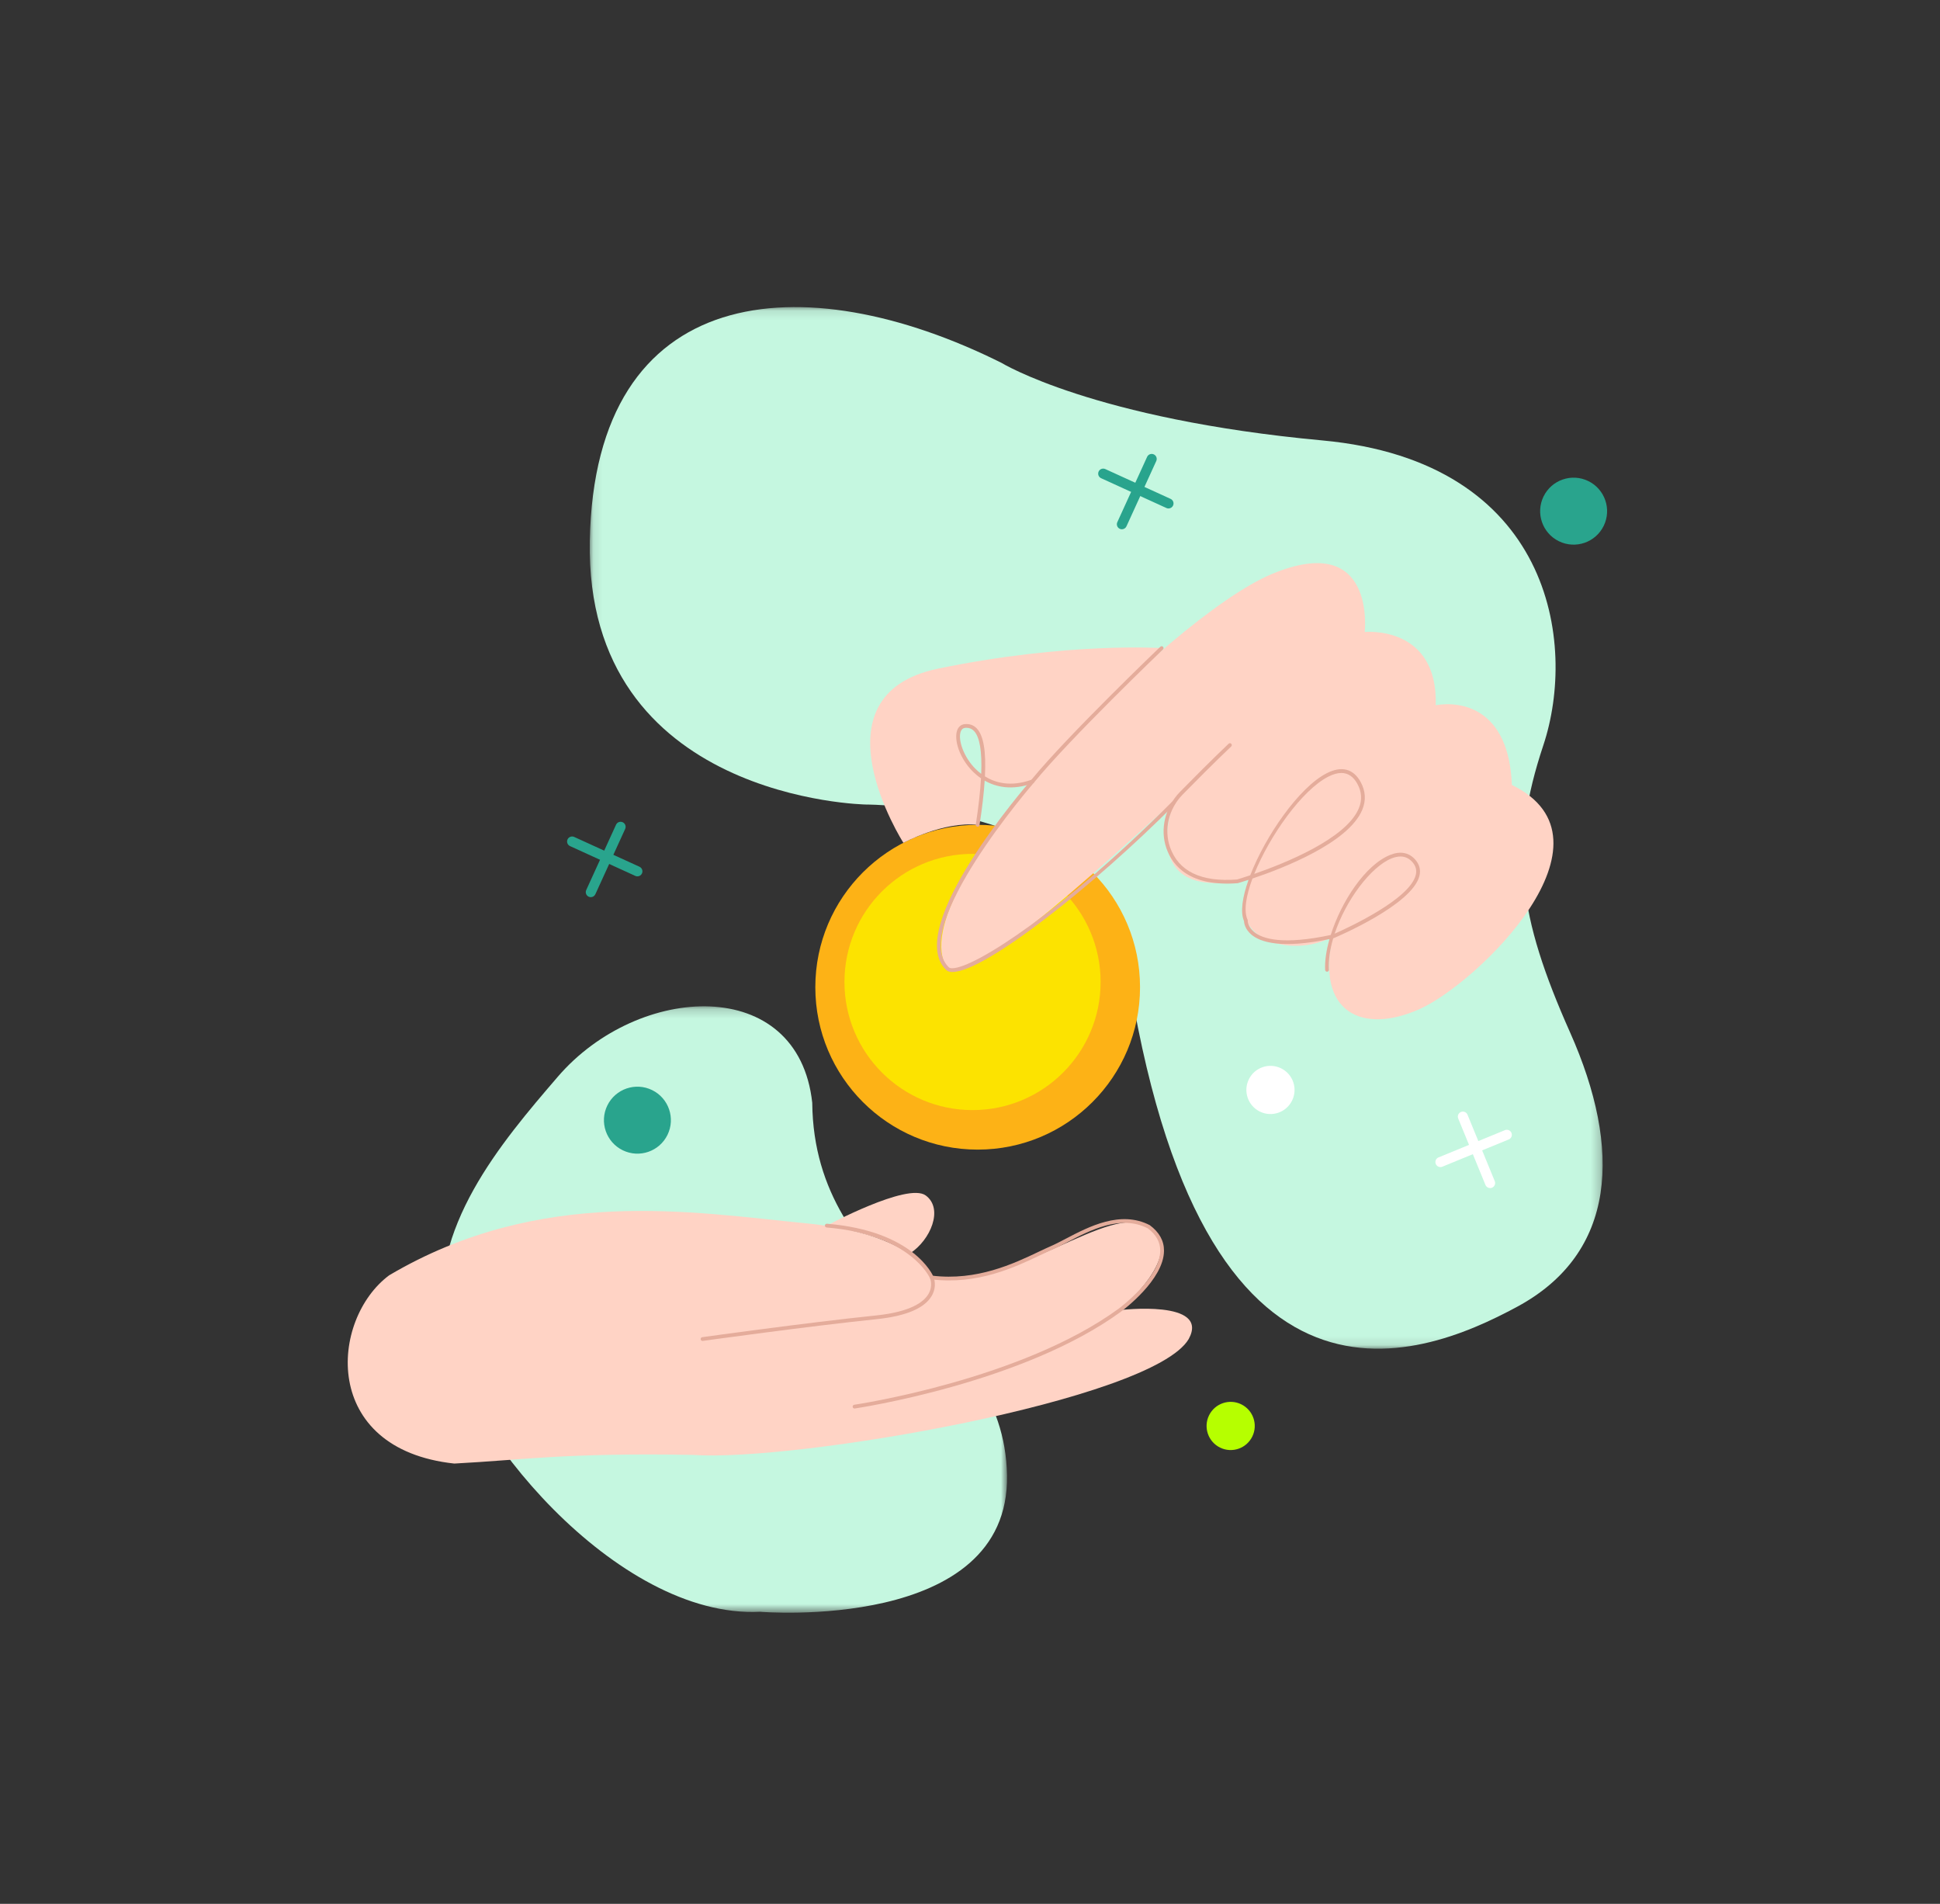 <?xml version="1.0" encoding="UTF-8"?>
<svg width="212px" height="208px" viewBox="0 0 212 208" version="1.1" xmlns="http://www.w3.org/2000/svg" xmlns:xlink="http://www.w3.org/1999/xlink">
    <rect x="0" y="0" width="212" height="208" fill="#333333" stroke="none"/>
    <title>elements/illustration/bank/prestamo</title>
    <defs>
        <polygon id="path-1" points="0.353 0.18 62.165 0.18 62.165 66.429 0.353 66.429"></polygon>
        <polygon id="path-3" points="0.093 0.1 110.783 0.1 110.783 113.899 0.093 113.899"></polygon>
    </defs>
    <g id="elements/illustration/bank/prestamo" stroke="none" stroke-width="1" fill="none" fill-rule="evenodd">
        <g id="bank/prestamo" transform="translate(38, 33)">
            <g id="Group-3" transform="translate(9.882, 76.76)">
                <mask id="mask-2" fill="white">
                    <use xlink:href="#path-1"></use>
                </mask>
                <g id="Clip-2"></g>
                <path d="M35.18,66.328 C35.18,66.328 62.471,68.618 62.162,51.416 C61.854,34.215 41.068,30.604 40.879,10.722 C39.355,-3.311 21.888,-2.369 13.076,7.872 C6.845,15.115 -1.089,24.429 0.578,35.246 C2.245,46.062 19.428,67.112 35.18,66.328" id="Fill-1" fill="#C5F7E0" mask="url(#mask-2)"></path>
            </g>
            <g id="Group-6" transform="translate(26.352, 0.449)">
                <mask id="mask-4" fill="white">
                    <use xlink:href="#path-3"></use>
                </mask>
                <g id="Clip-5"></g>
                <path d="M45.091,6.195 C45.091,6.195 55.132,12.355 80.176,14.671 C105.22,16.987 108.019,36.824 104.296,47.988 C100.574,59.152 101.532,66.564 107.225,79.346 C112.918,92.127 112.321,103.431 101.466,109.302 C90.61,115.173 65.952,124.849 58.399,69.151 C54.084,54.404 30.316,54.448 30.316,54.448 C30.316,54.448 -0.43,53.995 0.1,25.648 C0.629,-2.699 23.375,-4.631 45.091,6.195" id="Fill-4" fill="#C5F7E0" mask="url(#mask-4)"></path>
            </g>
            <path d="M86.581,74.855 C86.581,84.654 78.638,92.597 68.839,92.597 C59.04,92.597 51.097,84.654 51.097,74.855 C51.097,65.057 59.04,57.113 68.839,57.113 C78.638,57.113 86.581,65.057 86.581,74.855" id="Fill-7" fill="#FDB216"></path>
            <path d="M82.273,74.282 C82.273,82.013 76.006,88.279 68.276,88.279 C60.546,88.279 54.28,82.013 54.28,74.282 C54.28,66.552 60.546,60.286 68.276,60.286 C76.006,60.286 82.273,66.552 82.273,74.282" id="Fill-9" fill="#FCE300"></path>
            <path d="M63.819,106.569 C63.819,106.569 62.237,101.823 49.976,100.636 C37.716,99.449 21.091,96.543 4.524,106.33 C-1.95,111.156 -2.99,125.314 11.643,126.896 C19.157,126.501 23.806,125.704 37.716,125.948 C48.79,126.739 87.943,120.015 91.899,113.292 C94.272,108.941 84.385,110.128 84.385,110.128 C84.385,110.128 91.899,103.8 87.549,101.031 C83.199,98.263 73.311,107.755 63.819,106.569" id="Fill-11" fill="#FFD3C5"></path>
            <path d="M55.381,120.881 C55.28,120.881 55.192,120.807 55.178,120.705 C55.162,120.592 55.239,120.487 55.352,120.471 C55.533,120.445 73.619,117.75 84.263,109.962 C84.308,109.929 88.777,106.611 88.788,103.639 C88.792,102.696 88.333,101.874 87.425,101.197 C84.45,99.668 81.097,101.422 78.649,102.702 C78.044,103.018 77.474,103.317 76.976,103.53 C76.59,103.695 76.15,103.905 75.662,104.137 C72.939,105.432 68.824,107.39 63.794,106.773 C63.681,106.759 63.601,106.657 63.615,106.544 C63.628,106.432 63.727,106.349 63.844,106.365 C68.756,106.966 72.805,105.04 75.486,103.765 C75.979,103.53 76.423,103.319 76.814,103.151 C77.297,102.944 77.861,102.65 78.458,102.337 C80.985,101.015 84.446,99.203 87.643,100.849 C88.69,101.627 89.204,102.561 89.2,103.642 C89.188,106.82 84.698,110.154 84.507,110.294 C73.779,118.144 55.593,120.852 55.411,120.879 C55.4,120.88 55.391,120.881 55.381,120.881" id="Fill-13" fill="#E4AC9B"></path>
            <path d="M52.349,100.9 C52.349,100.9 58.809,101.954 61.446,103.932 C63.687,102.482 65.137,99.054 63.16,97.604 C61.182,96.154 52.349,100.9 52.349,100.9" id="Fill-15" fill="#FFD3C5"></path>
            <path d="M111.135,36.045 C111.135,36.045 112.403,24.956 100.997,29.708 C89.591,34.46 60.127,64.559 65.512,72.796 C68.048,75.964 90.542,53.787 90.225,54.737 C89.908,55.687 86.423,65.826 98.779,62.975 C95.294,69.628 103.214,71.846 107.65,69.311 C105.749,77.549 110.819,80.083 117.155,77.231 C123.492,74.38 139.57,58.777 127.214,52.757 C126.897,44.361 121.669,43.569 118.898,44.044 C119.135,35.252 111.135,36.045 111.135,36.045" id="Fill-17" fill="#FFD3C5"></path>
            <path d="M108.579,51.449 C108.158,51.449 107.689,51.579 107.172,51.841 C104.274,53.308 100.725,58.35 99.063,62.475 C102.395,61.322 109.106,58.639 110.487,55.314 C110.869,54.394 110.815,53.513 110.322,52.619 C109.891,51.84 109.307,51.449 108.579,51.449 M115.039,60.573 C114.742,60.573 114.419,60.643 114.072,60.781 C111.829,61.679 109.073,65.321 107.849,69.004 C109.235,68.392 116.081,65.258 116.716,62.575 C116.836,62.071 116.721,61.623 116.364,61.207 C116.002,60.785 115.559,60.573 115.039,60.573 M107.016,73.161 C106.907,73.161 106.816,73.076 106.811,72.965 C106.759,71.986 106.935,70.82 107.285,69.596 C102.007,70.678 99.737,69.939 98.756,69.113 C98.027,68.5 97.948,67.81 97.94,67.614 C97.521,66.646 97.768,65.005 98.439,63.122 C97.772,63.339 97.337,63.465 97.251,63.49 C92.05,63.885 90.146,61.632 89.463,59.672 C88.738,57.593 89.318,55.179 90.941,53.522 C92.308,52.127 94.341,50.08 96.261,48.252 C96.343,48.174 96.474,48.177 96.552,48.259 C96.63,48.342 96.627,48.472 96.545,48.55 C94.629,50.374 92.6,52.418 91.234,53.811 C89.721,55.356 89.178,57.604 89.853,59.537 C90.776,62.188 93.245,63.385 97.179,63.086 C97.196,63.081 97.749,62.92 98.624,62.625 C100.287,58.325 103.972,53 106.987,51.474 C108.608,50.651 109.886,50.98 110.682,52.42 C111.232,53.416 111.294,54.443 110.867,55.472 C109.359,59.1 102.147,61.882 98.867,62.981 C98.161,64.88 97.895,66.535 98.332,67.482 L98.353,67.527 L98.351,67.577 C98.35,67.603 98.341,68.234 99.035,68.809 C99.966,69.581 102.178,70.262 107.419,69.15 C108.571,65.507 111.185,61.493 113.92,60.399 C115.037,59.951 115.991,60.138 116.677,60.939 C117.119,61.455 117.267,62.037 117.118,62.67 C116.364,65.851 108.082,69.353 107.729,69.501 C107.717,69.504 107.704,69.507 107.691,69.509 C107.344,70.693 107.165,71.867 107.221,72.944 C107.228,73.058 107.141,73.154 107.027,73.16 C107.023,73.161 107.019,73.161 107.016,73.161" id="Fill-19" fill="#E4AC9B"></path>
            <path d="M88.944,37.805 C88.944,37.805 78.641,37.133 64.53,40.045 C50.42,42.957 60.723,59.083 60.723,59.083 C60.723,59.083 65.085,56.711 68.839,57.113 C69.905,50.124 69.682,46.093 67.442,46.316 C65.202,46.54 68.114,54.828 74.833,52.364 C78.865,47.436 88.944,37.805 88.944,37.805" id="Fill-21" fill="#FFD3C5"></path>
            <path d="M67.615,46.513 C67.566,46.513 67.515,46.516 67.463,46.521 C67.23,46.545 67.072,46.681 66.982,46.937 C66.676,47.801 67.277,49.693 68.628,51.028 C68.793,51.191 68.992,51.368 69.225,51.543 C69.323,49.086 69.062,47.52 68.442,46.866 C68.217,46.63 67.946,46.513 67.615,46.513 M68.839,57.32 C68.829,57.32 68.819,57.319 68.808,57.318 C68.696,57.3 68.618,57.195 68.635,57.083 C68.933,55.133 69.122,53.448 69.202,52.032 C68.853,51.795 68.565,51.545 68.338,51.321 C66.808,49.808 66.241,47.796 66.594,46.8 C66.736,46.395 67.031,46.151 67.421,46.112 C67.951,46.06 68.393,46.217 68.741,46.583 C69.475,47.356 69.771,49.057 69.632,51.82 C70.742,52.508 72.433,53.007 74.71,52.19 C78.727,47.296 88.701,37.753 88.802,37.656 C88.883,37.578 89.014,37.581 89.093,37.663 C89.171,37.745 89.168,37.876 89.086,37.954 C88.985,38.05 78.97,47.633 74.993,52.495 L74.957,52.538 L74.904,52.558 C72.57,53.411 70.805,52.968 69.605,52.285 C69.516,53.657 69.329,55.271 69.043,57.145 C69.027,57.247 68.939,57.32 68.839,57.32" id="Fill-23" fill="#E4AC9B"></path>
            <path d="M38.77,113.498 C38.669,113.498 38.58,113.424 38.567,113.321 C38.551,113.208 38.629,113.104 38.742,113.089 C38.855,113.073 50.171,111.497 57.733,110.715 C61.567,110.318 62.964,109.221 63.46,108.372 C63.981,107.481 63.645,106.685 63.63,106.652 C63.609,106.601 61.515,101.863 52.332,101.105 C52.219,101.095 52.135,100.996 52.144,100.883 C52.153,100.77 52.249,100.687 52.367,100.694 C61.82,101.475 63.924,106.285 64.009,106.49 C64.025,106.526 64.444,107.495 63.821,108.57 C63.033,109.931 60.999,110.791 57.776,111.124 C50.22,111.906 38.912,113.481 38.799,113.496 C38.789,113.498 38.78,113.498 38.77,113.498" id="Fill-25" fill="#E4AC9B"></path>
            <path d="M66.066,73.193 C66.037,73.193 66.009,73.192 65.982,73.191 C65.7,73.179 65.489,73.09 65.354,72.928 C60.746,68.318 74.107,52.884 74.678,52.229 C74.753,52.143 74.884,52.134 74.968,52.209 C75.054,52.284 75.063,52.414 74.988,52.499 C74.851,52.657 61.307,68.296 65.658,72.651 C65.729,72.734 65.839,72.772 66,72.779 C66.019,72.78 66.038,72.78 66.058,72.78 C68.508,72.781 78.371,66.372 90.078,54.592 C90.159,54.512 90.289,54.51 90.37,54.591 C90.45,54.671 90.451,54.801 90.371,54.882 C81.71,63.596 69.67,73.192 66.066,73.193" id="Fill-27" fill="#E4AC9B"></path>
            <path d="M84.597,24.825 C84.521,24.825 84.444,24.809 84.37,24.775 C84.094,24.649 83.972,24.323 84.098,24.048 L87.355,16.912 C87.482,16.636 87.807,16.515 88.083,16.64 C88.36,16.766 88.48,17.092 88.355,17.367 L85.097,24.503 C85.005,24.705 84.806,24.825 84.597,24.825" id="Fill-29" fill="#29A48D"></path>
            <path d="M89.692,22.551 C89.615,22.551 89.538,22.535 89.464,22.502 L82.328,19.245 C82.052,19.118 81.93,18.792 82.056,18.517 C82.182,18.241 82.507,18.121 82.783,18.245 L89.92,21.503 C90.196,21.628 90.317,21.955 90.192,22.23 C90.099,22.432 89.9,22.551 89.692,22.551" id="Fill-31" fill="#29A48D"></path>
            <path d="M26.56,65.016 C26.484,65.016 26.407,65 26.333,64.967 C26.057,64.841 25.936,64.515 26.061,64.239 L29.319,57.103 C29.445,56.827 29.77,56.706 30.047,56.831 C30.323,56.957 30.444,57.283 30.319,57.559 L27.06,64.695 C26.968,64.897 26.769,65.016 26.56,65.016" id="Fill-33" fill="#29A48D"></path>
            <path d="M31.655,62.743 C31.578,62.743 31.502,62.727 31.427,62.694 L24.291,59.436 C24.015,59.31 23.893,58.983 24.019,58.708 C24.144,58.432 24.47,58.313 24.747,58.436 L31.883,61.694 C32.159,61.82 32.281,62.146 32.155,62.422 C32.063,62.624 31.863,62.743 31.655,62.743" id="Fill-35" fill="#29A48D"></path>
            <path d="M132.356,26.132 C130.541,25.244 129.789,23.054 130.676,21.238 C131.564,19.423 133.754,18.671 135.57,19.558 C137.385,20.446 138.137,22.636 137.25,24.451 C136.363,26.266 134.172,27.018 132.356,26.132" id="Fill-37" fill="#29A48D"></path>
            <path d="M30.049,92.667 C28.234,91.78 27.481,89.59 28.368,87.774 C29.256,85.959 31.447,85.206 33.262,86.094 C35.077,86.981 35.829,89.172 34.942,90.987 C34.055,92.802 31.865,93.554 30.049,92.667" id="Fill-39" fill="#29A48D"></path>
            <path d="M95.33,125.152 C94.023,124.514 93.482,122.937 94.121,121.631 C94.759,120.325 96.335,119.784 97.641,120.422 C98.947,121.061 99.489,122.637 98.85,123.943 C98.212,125.249 96.636,125.791 95.33,125.152" id="Fill-41" fill="#B6FF00"></path>
            <path d="M99.679,88.443 C98.372,87.805 97.831,86.228 98.469,84.922 C99.108,83.616 100.684,83.075 101.99,83.713 C103.297,84.351 103.837,85.928 103.199,87.234 C102.561,88.54 100.985,89.082 99.679,88.443" id="Fill-43" fill="#FFFFFF"></path>
            <path d="M124.837,96.799 C124.621,96.799 124.416,96.671 124.329,96.459 L121.352,89.201 C121.237,88.92 121.371,88.599 121.651,88.485 C121.933,88.368 122.253,88.504 122.368,88.784 L125.345,96.042 C125.46,96.323 125.326,96.643 125.046,96.758 C124.977,96.787 124.907,96.799 124.837,96.799" id="Fill-45" fill="#FFFFFF"></path>
            <path d="M119.406,94.506 C119.189,94.506 118.985,94.378 118.898,94.165 C118.783,93.884 118.917,93.564 119.197,93.449 L126.455,90.471 C126.736,90.355 127.057,90.49 127.171,90.77 C127.286,91.051 127.152,91.372 126.872,91.487 L119.614,94.465 C119.546,94.493 119.475,94.506 119.406,94.506" id="Fill-47" fill="#FFFFFF"></path>
        </g>
    </g>
</svg>